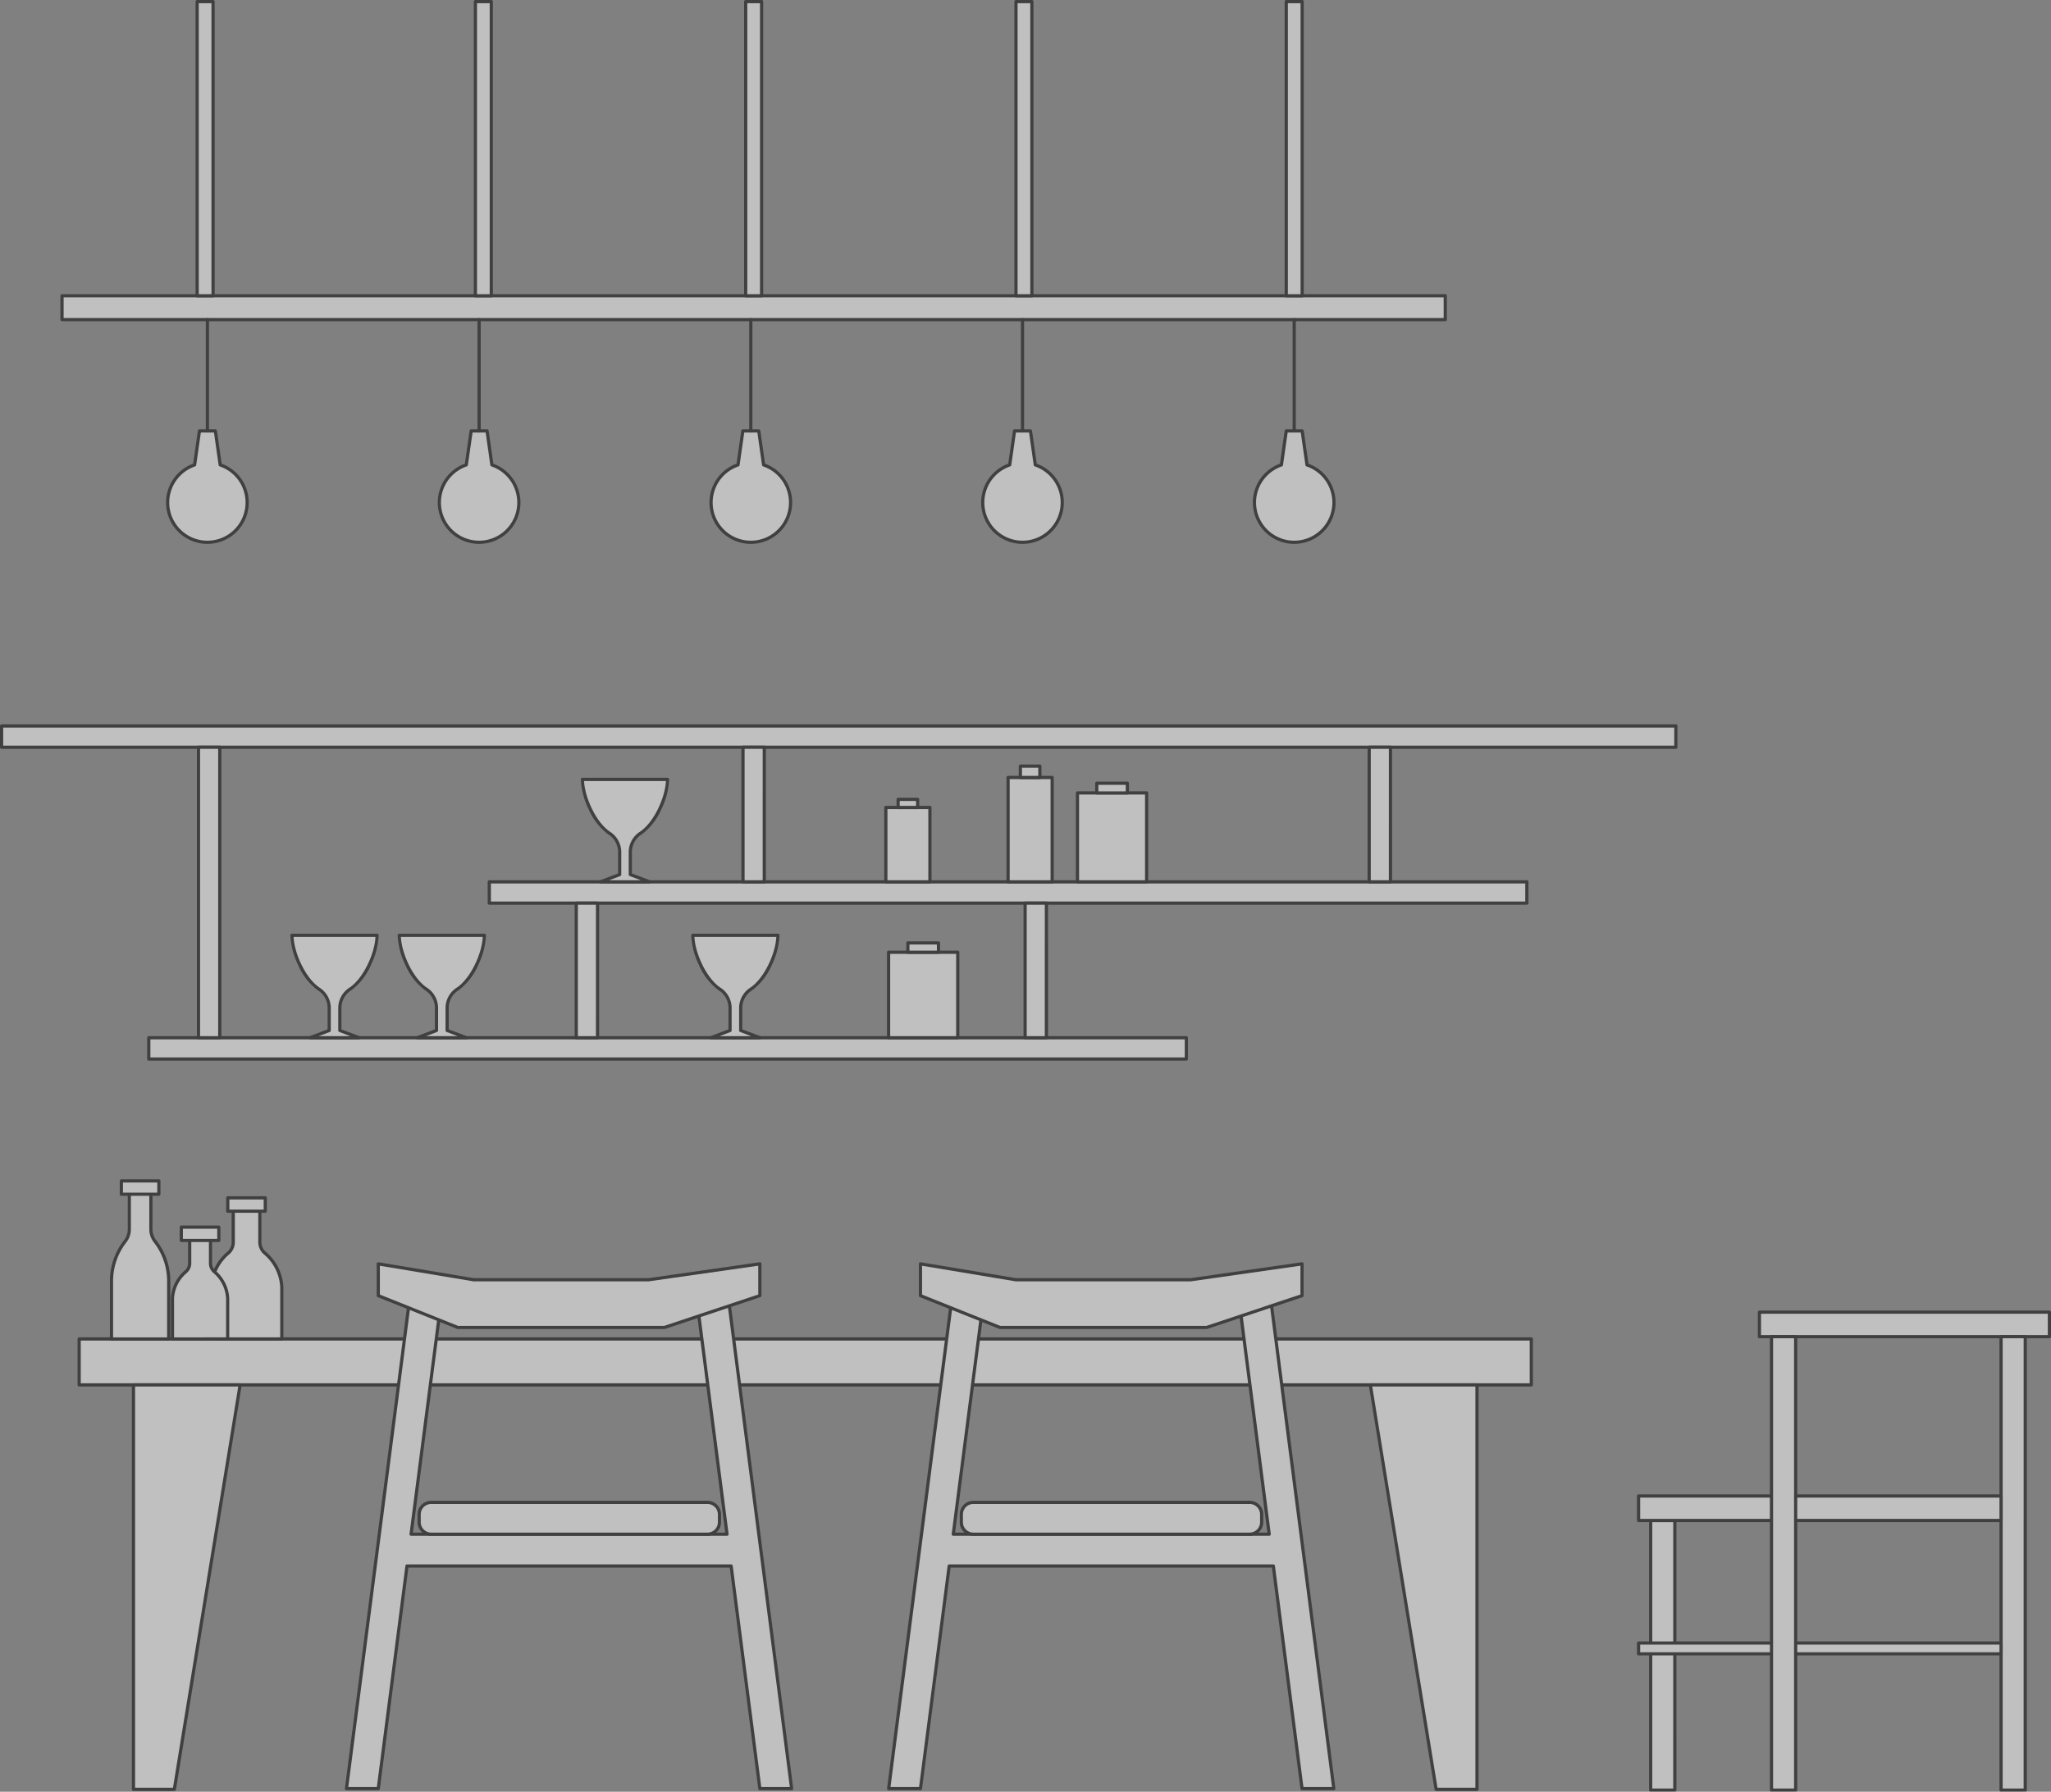 <svg xmlns="http://www.w3.org/2000/svg" xmlns:xlink="http://www.w3.org/1999/xlink" width="283.863" height="247.944" viewBox="0 0 283.863 247.944">
  <rect x="0" y="0" width="283.863" height="247.944" fill="#808080" stroke="none"/>
  <defs>
    <clipPath id="clip-path">
      <rect id="長方形_3789" data-name="長方形 3789" width="283.863" height="247.944" fill="none"/>
    </clipPath>
  </defs>
  <g id="グループ_2441" data-name="グループ 2441" transform="translate(844 -8061)" opacity="0.5">
    <g id="グループ_2440" data-name="グループ 2440" transform="translate(-844 8061)">
      <rect id="長方形_3787" data-name="長方形 3787" width="40.135" height="3.391" transform="translate(243.507 181.581)" fill="#fff"/>
      <g id="グループ_2431" data-name="グループ 2431">
        <g id="グループ_2430" data-name="グループ 2430" clip-path="url(#clip-path)">
          <path id="長方形_3788" data-name="長方形 3788" d="M-.079-.3H40.056a.221.221,0,0,1,.221.221V3.313a.221.221,0,0,1-.221.221H-.079A.221.221,0,0,1-.3,3.313V-.079A.221.221,0,0,1-.079-.3ZM39.835.143H.143V3.092H39.835Z" transform="translate(243.586 181.659)"/>
        </g>
      </g>
      <rect id="長方形_3790" data-name="長方形 3790" width="3.344" height="62.75" transform="translate(276.953 184.972)" fill="#fff"/>
      <g id="グループ_2433" data-name="グループ 2433">
        <g id="グループ_2432" data-name="グループ 2432" clip-path="url(#clip-path)">
          <path id="長方形_3791" data-name="長方形 3791" d="M-.079-.3H3.266a.221.221,0,0,1,.221.221v62.75a.221.221,0,0,1-.221.221H-.079A.221.221,0,0,1-.3,62.672V-.079A.221.221,0,0,1-.079-.3ZM3.045.143H.143V62.45h2.9Z" transform="translate(277.032 185.051)"/>
        </g>
      </g>
      <rect id="長方形_3793" data-name="長方形 3793" width="3.344" height="37.311" transform="translate(228.456 210.412)" fill="#fff"/>
      <g id="グループ_2435" data-name="グループ 2435">
        <g id="グループ_2434" data-name="グループ 2434" clip-path="url(#clip-path)">
          <path id="長方形_3794" data-name="長方形 3794" d="M-.079-.3H3.266a.221.221,0,0,1,.221.221V37.232a.221.221,0,0,1-.221.221H-.079A.221.221,0,0,1-.3,37.232V-.079A.221.221,0,0,1-.079-.3ZM3.045.143H.143V37.011h2.9Z" transform="translate(228.535 210.491)"/>
        </g>
      </g>
      <rect id="長方形_3796" data-name="長方形 3796" width="50.168" height="3.392" transform="translate(226.784 207.02)" fill="#fff"/>
      <path id="長方形_3797" data-name="長方形 3797" d="M-.079-.3H50.089a.221.221,0,0,1,.221.221V3.313a.221.221,0,0,1-.221.221H-.079A.221.221,0,0,1-.3,3.313V-.079A.221.221,0,0,1-.079-.3ZM49.868.143H.143V3.092H49.868Z" transform="translate(226.863 207.099)"/>
      <rect id="長方形_3798" data-name="長方形 3798" width="50.168" height="1.493" transform="translate(226.784 227.372)" fill="#fff"/>
      <path id="長方形_3799" data-name="長方形 3799" d="M-.079-.3H50.089a.221.221,0,0,1,.221.221V1.414a.221.221,0,0,1-.221.221H-.079A.221.221,0,0,1-.3,1.414V-.079A.221.221,0,0,1-.079-.3ZM49.868.143H.143v1.05H49.868Z" transform="translate(226.863 227.45)"/>
      <rect id="長方形_3800" data-name="長方形 3800" width="3.345" height="62.75" transform="translate(245.179 184.972)" fill="#fff"/>
      <g id="グループ_2437" data-name="グループ 2437">
        <g id="グループ_2436" data-name="グループ 2436" clip-path="url(#clip-path)">
          <path id="長方形_3801" data-name="長方形 3801" d="M-.079-.3H3.266a.221.221,0,0,1,.221.221v62.75a.221.221,0,0,1-.221.221H-.079A.221.221,0,0,1-.3,62.672V-.079A.221.221,0,0,1-.079-.3ZM3.045.143H.143V62.45h2.9Z" transform="translate(245.258 185.051)"/>
        </g>
      </g>
      <rect id="長方形_3803" data-name="長方形 3803" width="191.443" height="3.3" transform="translate(8.585 40.93)" fill="#fff"/>
      <path id="長方形_3804" data-name="長方形 3804" d="M-.079-.3H191.364a.221.221,0,0,1,.221.221v3.3a.221.221,0,0,1-.221.221H-.079A.221.221,0,0,1-.3,3.222v-3.3A.221.221,0,0,1-.079-.3ZM191.143.143H.143V3h191Z" transform="translate(8.663 41.009)"/>
      <g id="グループ_2439" data-name="グループ 2439">
        <g id="グループ_2438" data-name="グループ 2438" clip-path="url(#clip-path)">
          <path id="パス_17187" data-name="パス 17187" d="M35.186,85.536l.671-4.7h2.2l.671,4.7a5.5,5.5,0,1,1-3.543,0" transform="translate(-8.251 -21.204)" fill="#fff"/>
          <path id="パス_17188" data-name="パス 17188" d="M35.778,80.539h2.2a.221.221,0,0,1,.219.19l.652,4.564a5.723,5.723,0,1,1-3.943,0l.652-4.564A.221.221,0,0,1,35.778,80.539Zm2.009.443H35.97l-.644,4.507a.221.221,0,0,1-.148.178,5.28,5.28,0,1,0,3.4,0,.221.221,0,0,1-.148-.178Z" transform="translate(-8.172 -21.125)"/>
          <line id="線_102" data-name="線 102" y2="15.403" transform="translate(28.706 44.231)" fill="#fff"/>
          <path id="線_103" data-name="線 103" d="M-.079,15.546A.221.221,0,0,1-.3,15.325V-.079A.221.221,0,0,1-.079-.3a.221.221,0,0,1,.221.221v15.4A.221.221,0,0,1-.079,15.546Z" transform="translate(28.785 44.31)"/>
          <path id="パス_17189" data-name="パス 17189" d="M86.161,85.536l.671-4.7h2.2l.671,4.7a5.5,5.5,0,1,1-3.543,0" transform="translate(-21.622 -21.204)" fill="#fff"/>
          <path id="パス_17190" data-name="パス 17190" d="M86.753,80.539h2.2a.221.221,0,0,1,.219.19l.652,4.564a5.723,5.723,0,1,1-3.943,0l.652-4.564A.221.221,0,0,1,86.753,80.539Zm2.009.443H86.945L86.3,85.489a.221.221,0,0,1-.148.178,5.28,5.28,0,1,0,3.4,0,.221.221,0,0,1-.148-.178Z" transform="translate(-21.543 -21.125)"/>
          <line id="線_104" data-name="線 104" y2="15.403" transform="translate(66.311 44.231)" fill="#fff"/>
          <path id="線_105" data-name="線 105" d="M-.079,15.546A.221.221,0,0,1-.3,15.325V-.079A.221.221,0,0,1-.079-.3a.221.221,0,0,1,.221.221v15.4A.221.221,0,0,1-.079,15.546Z" transform="translate(66.389 44.31)"/>
          <path id="パス_17191" data-name="パス 17191" d="M137.136,85.536l.671-4.7h2.2l.671,4.7a5.5,5.5,0,1,1-3.542,0" transform="translate(-34.992 -21.204)" fill="#fff"/>
          <path id="パス_17192" data-name="パス 17192" d="M137.727,80.539h2.2a.221.221,0,0,1,.219.19l.652,4.564a5.723,5.723,0,1,1-3.943,0l.652-4.564A.221.221,0,0,1,137.727,80.539Zm2.009.443h-1.817l-.643,4.507a.221.221,0,0,1-.148.178,5.28,5.28,0,1,0,3.4,0,.221.221,0,0,1-.148-.178Z" transform="translate(-34.913 -21.125)"/>
          <line id="線_106" data-name="線 106" y2="15.403" transform="translate(103.915 44.231)" fill="#fff"/>
          <path id="線_107" data-name="線 107" d="M-.079,15.546A.221.221,0,0,1-.3,15.325V-.079A.221.221,0,0,1-.079-.3a.221.221,0,0,1,.221.221v15.4A.221.221,0,0,1-.079,15.546Z" transform="translate(103.993 44.31)"/>
          <path id="パス_17193" data-name="パス 17193" d="M188.11,85.536l.671-4.7h2.2l.671,4.7a5.5,5.5,0,1,1-3.543,0" transform="translate(-48.363 -21.204)" fill="#fff"/>
          <path id="パス_17194" data-name="パス 17194" d="M188.7,80.539h2.2a.221.221,0,0,1,.219.19l.652,4.564a5.723,5.723,0,1,1-3.943,0l.652-4.564A.221.221,0,0,1,188.7,80.539Zm2.009.443h-1.817l-.644,4.507a.221.221,0,0,1-.148.178,5.28,5.28,0,1,0,3.4,0,.221.221,0,0,1-.148-.178Z" transform="translate(-48.284 -21.125)"/>
          <line id="線_108" data-name="線 108" y2="15.403" transform="translate(141.519 44.231)" fill="#fff"/>
          <path id="線_109" data-name="線 109" d="M-.079,15.546A.221.221,0,0,1-.3,15.325V-.079A.221.221,0,0,1-.079-.3a.221.221,0,0,1,.221.221v15.4A.221.221,0,0,1-.079,15.546Z" transform="translate(141.597 44.31)"/>
          <path id="パス_17195" data-name="パス 17195" d="M239.085,85.536l.671-4.7h2.2l.671,4.7a5.5,5.5,0,1,1-3.543,0" transform="translate(-61.733 -21.204)" fill="#fff"/>
          <path id="パス_17196" data-name="パス 17196" d="M239.677,80.539h2.2a.221.221,0,0,1,.219.19l.652,4.564a5.723,5.723,0,1,1-3.943,0l.652-4.564A.221.221,0,0,1,239.677,80.539Zm2.009.443h-1.817l-.644,4.507a.221.221,0,0,1-.148.178,5.28,5.28,0,1,0,3.4,0,.221.221,0,0,1-.148-.178Z" transform="translate(-61.655 -21.125)"/>
          <line id="線_110" data-name="線 110" y2="15.403" transform="translate(179.123 44.231)" fill="#fff"/>
          <path id="線_111" data-name="線 111" d="M-.079,15.546A.221.221,0,0,1-.3,15.325V-.079A.221.221,0,0,1-.079-.3a.221.221,0,0,1,.221.221v15.4A.221.221,0,0,1-.079,15.546Z" transform="translate(179.201 44.31)"/>
          <rect id="長方形_3805" data-name="長方形 3805" width="2.201" height="40.709" transform="translate(178.023 0.221)" fill="#fff"/>
          <path id="長方形_3806" data-name="長方形 3806" d="M-.079-.3h2.2a.221.221,0,0,1,.221.221V40.631a.221.221,0,0,1-.221.221h-2.2A.221.221,0,0,1-.3,40.631V-.079A.221.221,0,0,1-.079-.3ZM1.9.143H.143V40.409H1.9Z" transform="translate(178.101 0.3)"/>
          <rect id="長方形_3807" data-name="長方形 3807" width="2.201" height="40.709" transform="translate(140.614 0.221)" fill="#fff"/>
          <path id="長方形_3808" data-name="長方形 3808" d="M-.079-.3h2.2a.221.221,0,0,1,.221.221V40.631a.221.221,0,0,1-.221.221h-2.2A.221.221,0,0,1-.3,40.631V-.079A.221.221,0,0,1-.079-.3ZM1.9.143H.143V40.409H1.9Z" transform="translate(140.693 0.3)"/>
          <rect id="長方形_3809" data-name="長方形 3809" width="2.201" height="40.709" transform="translate(103.206 0.221)" fill="#fff"/>
          <path id="長方形_3810" data-name="長方形 3810" d="M-.079-.3h2.2a.221.221,0,0,1,.221.221V40.631a.221.221,0,0,1-.221.221h-2.2A.221.221,0,0,1-.3,40.631V-.079A.221.221,0,0,1-.079-.3ZM1.9.143H.143V40.409H1.9Z" transform="translate(103.285 0.3)"/>
          <rect id="長方形_3811" data-name="長方形 3811" width="2.201" height="40.709" transform="translate(65.797 0.221)" fill="#fff"/>
          <path id="長方形_3812" data-name="長方形 3812" d="M-.079-.3h2.2a.221.221,0,0,1,.221.221V40.631a.221.221,0,0,1-.221.221h-2.2A.221.221,0,0,1-.3,40.631V-.079A.221.221,0,0,1-.079-.3ZM1.9.143H.143V40.409H1.9Z" transform="translate(65.876 0.3)"/>
          <rect id="長方形_3813" data-name="長方形 3813" width="2.201" height="40.709" transform="translate(27.288 0.221)" fill="#fff"/>
          <path id="長方形_3814" data-name="長方形 3814" d="M-.079-.3h2.2a.221.221,0,0,1,.221.221V40.631a.221.221,0,0,1-.221.221h-2.2A.221.221,0,0,1-.3,40.631V-.079A.221.221,0,0,1-.079-.3ZM1.9.143H.143V40.409H1.9Z" transform="translate(27.367 0.3)"/>
          <rect id="長方形_3815" data-name="長方形 3815" width="231.719" height="2.946" transform="translate(0.221 100.459)" fill="#fff"/>
          <path id="長方形_3816" data-name="長方形 3816" d="M-.079-.3H231.64a.221.221,0,0,1,.221.221V2.867a.221.221,0,0,1-.221.221H-.079A.221.221,0,0,1-.3,2.867V-.079A.221.221,0,0,1-.079-.3Zm231.5.443H.143v2.5H231.419Z" transform="translate(0.3 100.538)"/>
          <rect id="長方形_3817" data-name="長方形 3817" width="143.599" height="2.946" transform="translate(67.722 122.034)" fill="#fff"/>
          <path id="長方形_3818" data-name="長方形 3818" d="M-.079-.3h143.6a.221.221,0,0,1,.221.221V2.867a.221.221,0,0,1-.221.221H-.079A.221.221,0,0,1-.3,2.867V-.079A.221.221,0,0,1-.079-.3ZM143.3.143H.143v2.5H143.3Z" transform="translate(67.8 122.113)"/>
          <rect id="長方形_3819" data-name="長方形 3819" width="143.599" height="2.946" transform="translate(20.592 143.609)" fill="#fff"/>
          <path id="長方形_3820" data-name="長方形 3820" d="M-.079-.3h143.6a.221.221,0,0,1,.221.221V2.867a.221.221,0,0,1-.221.221H-.079A.221.221,0,0,1-.3,2.867V-.079A.221.221,0,0,1-.079-.3ZM143.3.143H.143v2.5H143.3Z" transform="translate(20.671 143.688)"/>
          <rect id="長方形_3821" data-name="長方形 3821" width="2.946" height="18.629" transform="translate(189.498 103.405)" fill="#fff"/>
          <path id="長方形_3822" data-name="長方形 3822" d="M-.079-.3H2.867a.221.221,0,0,1,.221.221V18.55a.221.221,0,0,1-.221.221H-.079A.221.221,0,0,1-.3,18.55V-.079A.221.221,0,0,1-.079-.3ZM2.646.143H.143V18.329h2.5Z" transform="translate(189.577 103.484)"/>
          <rect id="長方形_3823" data-name="長方形 3823" width="2.946" height="18.629" transform="translate(102.833 103.405)" fill="#fff"/>
          <path id="長方形_3824" data-name="長方形 3824" d="M-.079-.3H2.867a.221.221,0,0,1,.221.221V18.55a.221.221,0,0,1-.221.221H-.079A.221.221,0,0,1-.3,18.55V-.079A.221.221,0,0,1-.079-.3ZM2.646.143H.143V18.329h2.5Z" transform="translate(102.912 103.484)"/>
          <rect id="長方形_3825" data-name="長方形 3825" width="2.946" height="18.629" transform="translate(141.88 124.978)" fill="#fff"/>
          <path id="長方形_3826" data-name="長方形 3826" d="M-.079-.3H2.867a.221.221,0,0,1,.221.221V18.55a.221.221,0,0,1-.221.221H-.079A.221.221,0,0,1-.3,18.55V-.079A.221.221,0,0,1-.079-.3ZM2.646.143H.143V18.329h2.5Z" transform="translate(141.959 125.057)"/>
          <rect id="長方形_3827" data-name="長方形 3827" width="2.946" height="18.629" transform="translate(79.757 124.978)" fill="#fff"/>
          <path id="長方形_3828" data-name="長方形 3828" d="M-.079-.3H2.867a.221.221,0,0,1,.221.221V18.55a.221.221,0,0,1-.221.221H-.079A.221.221,0,0,1-.3,18.55V-.079A.221.221,0,0,1-.079-.3ZM2.646.143H.143V18.329h2.5Z" transform="translate(79.835 125.057)"/>
          <rect id="長方形_3829" data-name="長方形 3829" width="2.946" height="40.203" transform="translate(27.472 103.404)" fill="#fff"/>
          <path id="長方形_3830" data-name="長方形 3830" d="M-.079-.3H2.867a.221.221,0,0,1,.221.221v40.2a.221.221,0,0,1-.221.221H-.079A.221.221,0,0,1-.3,40.125V-.079A.221.221,0,0,1-.079-.3ZM2.646.143H.143V39.9h2.5Z" transform="translate(27.551 103.483)"/>
          <rect id="長方形_3831" data-name="長方形 3831" width="200.979" height="6.357" transform="translate(10.957 185.288)" fill="#fff"/>
          <path id="長方形_3832" data-name="長方形 3832" d="M-.079-.3H200.9a.221.221,0,0,1,.221.221V6.278a.221.221,0,0,1-.221.221H-.079A.221.221,0,0,1-.3,6.278V-.079A.221.221,0,0,1-.079-.3ZM200.679.143H.143V6.057H200.679Z" transform="translate(11.036 185.367)"/>
          <path id="パス_17197" data-name="パス 17197" d="M271.855,315.754V259.787h-14.76l9.1,55.967Z" transform="translate(-67.436 -68.142)" fill="#fff"/>
          <path id="パス_17198" data-name="パス 17198" d="M271.776,315.9h-5.655a.221.221,0,0,1-.218-.186l-9.1-55.967a.221.221,0,0,1,.218-.257h14.76a.221.221,0,0,1,.221.221v55.967A.221.221,0,0,1,271.776,315.9Zm-5.467-.443h5.246V259.93H257.276Z" transform="translate(-67.357 -68.063)"/>
          <path id="パス_17199" data-name="パス 17199" d="M25.043,315.754V259.787H39.8l-9.1,55.967Z" transform="translate(-6.569 -68.142)" fill="#fff"/>
          <path id="パス_17200" data-name="パス 17200" d="M30.619,315.9H24.964a.221.221,0,0,1-.221-.221V259.709a.221.221,0,0,1,.221-.221h14.76a.221.221,0,0,1,.218.257l-9.1,55.967A.221.221,0,0,1,30.619,315.9Zm-5.434-.443h5.246l9.033-55.525H25.185Z" transform="translate(-6.49 -68.063)"/>
          <path id="パス_17201" data-name="パス 17201" d="M69.4,311.267H65l8.8-68.215h4.4l-4.259,33.007h43.726l-4.259-33.007h4.4l8.8,68.215h-4.4l-3.975-30.807H73.378Z" transform="translate(-17.05 -63.752)" fill="#fff"/>
          <path id="パス_17202" data-name="パス 17202" d="M126.538,311.41h-4.4a.221.221,0,0,1-.219-.193l-3.95-30.614H73.494l-3.95,30.614a.221.221,0,0,1-.219.193h-4.4a.221.221,0,0,1-.219-.25l8.8-68.215a.221.221,0,0,1,.219-.193h4.4a.221.221,0,0,1,.219.25l-4.227,32.757h43.223L113.115,243a.221.221,0,0,1,.219-.25h4.4a.221.221,0,0,1,.219.193l8.8,68.215a.221.221,0,0,1-.219.25Zm-4.207-.443h3.955l-8.745-67.773h-3.955l4.227,32.757a.221.221,0,0,1-.219.25H73.867a.221.221,0,0,1-.219-.25l4.227-32.757H73.92l-8.745,67.773H69.13l3.95-30.614a.221.221,0,0,1,.219-.193h44.863a.221.221,0,0,1,.219.193Z" transform="translate(-16.971 -63.674)"/>
          <path id="パス_17203" data-name="パス 17203" d="M123.78,241.487v-4.4l-15.4,2.2H84.171l-13.2-2.2v4.4l11,4.4h28.607Z" transform="translate(-18.615 -62.187)" fill="#fff"/>
          <path id="パス_17204" data-name="パス 17204" d="M70.889,236.785a.22.22,0,0,1,.036,0l13.185,2.2h24.171l15.388-2.2a.221.221,0,0,1,.253.219v4.4a.221.221,0,0,1-.151.21l-13.2,4.4a.222.222,0,0,1-.07.011H81.892a.221.221,0,0,1-.082-.016l-11-4.4a.221.221,0,0,1-.139-.205v-4.4a.221.221,0,0,1,.221-.221Zm52.591,4.463v-3.986l-15.151,2.164-.031,0H84.093a.222.222,0,0,1-.036,0l-12.946-2.158v3.99l10.824,4.33h28.528Z" transform="translate(-18.536 -62.109)"/>
          <path id="パス_17205" data-name="パス 17205" d="M120.2,284.57v-1.081a1.66,1.66,0,0,0-1.66-1.66H80.3a1.66,1.66,0,0,0-1.66,1.66v1.081a1.66,1.66,0,0,0,1.66,1.66h38.245a1.66,1.66,0,0,0,1.66-1.66" transform="translate(-20.627 -73.924)" fill="#fff"/>
          <path id="長方形_3833" data-name="長方形 3833" d="M1.581-.3H39.827a1.883,1.883,0,0,1,1.881,1.881V2.663a1.883,1.883,0,0,1-1.881,1.881H1.581A1.883,1.883,0,0,1-.3,2.663V1.581A1.883,1.883,0,0,1,1.581-.3ZM39.827,4.1a1.44,1.44,0,0,0,1.439-1.439V1.581A1.44,1.44,0,0,0,39.827.143H1.581A1.44,1.44,0,0,0,.143,1.581V2.663A1.44,1.44,0,0,0,1.581,4.1Z" transform="translate(58.09 207.984)"/>
          <path id="パス_17206" data-name="パス 17206" d="M171.124,311.267h-4.4l8.8-68.215h4.4l-4.259,33.007h43.727l-4.259-33.007h4.4l8.8,68.215h-4.4l-3.975-30.807H175.1Z" transform="translate(-43.731 -63.752)" fill="#fff"/>
          <path id="パス_17207" data-name="パス 17207" d="M228.259,311.41h-4.4a.221.221,0,0,1-.219-.193l-3.95-30.614H175.215l-3.95,30.614a.221.221,0,0,1-.219.193h-4.4a.221.221,0,0,1-.219-.25l8.8-68.215a.221.221,0,0,1,.219-.193h4.4a.221.221,0,0,1,.219.25l-4.227,32.757h43.223L214.836,243a.221.221,0,0,1,.219-.25h4.4a.221.221,0,0,1,.219.193l8.8,68.215a.221.221,0,0,1-.219.25Zm-4.207-.443h3.955l-8.745-67.773h-3.955l4.227,32.757a.221.221,0,0,1-.219.25H175.588a.221.221,0,0,1-.219-.25l4.227-32.757h-3.955L166.9,310.967h3.955l3.95-30.614a.221.221,0,0,1,.219-.193h44.863a.221.221,0,0,1,.219.193Z" transform="translate(-43.653 -63.674)"/>
          <path id="パス_17208" data-name="パス 17208" d="M225.5,241.487v-4.4l-15.4,2.2H185.892l-13.2-2.2v4.4l11,4.4H212.3Z" transform="translate(-45.296 -62.187)" fill="#fff"/>
          <path id="パス_17209" data-name="パス 17209" d="M172.61,236.785a.22.22,0,0,1,.036,0l13.185,2.2H210l15.388-2.2a.221.221,0,0,1,.253.219v4.4a.221.221,0,0,1-.151.21l-13.2,4.4a.222.222,0,0,1-.07.011H183.613a.221.221,0,0,1-.082-.016l-11-4.4a.221.221,0,0,1-.139-.205v-4.4a.221.221,0,0,1,.221-.221Zm52.591,4.463v-3.986l-15.151,2.164-.031,0H185.814a.222.222,0,0,1-.036,0l-12.946-2.158v3.99l10.824,4.33h28.528Z" transform="translate(-45.217 -62.109)"/>
          <path id="パス_17210" data-name="パス 17210" d="M221.924,284.57v-1.081a1.66,1.66,0,0,0-1.66-1.66H182.019a1.66,1.66,0,0,0-1.66,1.66v1.081a1.66,1.66,0,0,0,1.66,1.66h38.245a1.66,1.66,0,0,0,1.66-1.66" transform="translate(-47.308 -73.924)" fill="#fff"/>
          <path id="長方形_3834" data-name="長方形 3834" d="M1.581-.3H39.827a1.883,1.883,0,0,1,1.881,1.881V2.663a1.883,1.883,0,0,1-1.881,1.881H1.581A1.883,1.883,0,0,1-.3,2.663V1.581A1.883,1.883,0,0,1,1.581-.3ZM39.827,4.1a1.44,1.44,0,0,0,1.439-1.439V1.581A1.44,1.44,0,0,0,39.827.143H1.581A1.44,1.44,0,0,0,.143,1.581V2.663A1.44,1.44,0,0,0,1.581,4.1Z" transform="translate(133.13 207.984)"/>
          <path id="パス_17211" data-name="パス 17211" d="M42.677,231.016v-4.4a1.911,1.911,0,0,1,3.682,0v4.4a1.985,1.985,0,0,0,.668,1.442,6.637,6.637,0,0,1,2.37,4.7v7.2H39.639v-7.2a6.637,6.637,0,0,1,2.37-4.7,1.985,1.985,0,0,0,.668-1.442" transform="translate(-10.397 -59.074)" fill="#fff"/>
          <path id="パス_17212" data-name="パス 17212" d="M44.439,224.916a1.883,1.883,0,0,1,2.062,1.618v4.4a1.754,1.754,0,0,0,.6,1.281,6.825,6.825,0,0,1,2.44,4.864v7.2a.221.221,0,0,1-.221.221H39.56a.221.221,0,0,1-.221-.221v-7.2a6.825,6.825,0,0,1,2.439-4.864,1.754,1.754,0,0,0,.6-1.281v-4.4A1.884,1.884,0,0,1,44.439,224.916ZM49.1,244.062v-6.98a6.4,6.4,0,0,0-2.3-4.542,2.214,2.214,0,0,1-.737-1.6v-4.4c0-.648-.726-1.176-1.619-1.176s-1.62.527-1.62,1.176v4.4a2.214,2.214,0,0,1-.737,1.6,6.4,6.4,0,0,0-2.3,4.542v6.98Z" transform="translate(-10.319 -58.995)"/>
          <path id="パス_17213" data-name="パス 17213" d="M34.738,235.4v-3.444a1.5,1.5,0,0,1,2.881,0V235.4a1.554,1.554,0,0,0,.522,1.129A5.192,5.192,0,0,1,40,240.208v5.635H32.361v-5.635a5.192,5.192,0,0,1,1.855-3.679,1.554,1.554,0,0,0,.522-1.129" transform="translate(-8.488 -60.555)" fill="#fff"/>
          <path id="パス_17214" data-name="パス 17214" d="M36.1,230.563a1.521,1.521,0,0,1,1.661,1.315v3.444a1.326,1.326,0,0,0,.453.968,5.384,5.384,0,0,1,1.924,3.84v5.635a.221.221,0,0,1-.221.221H32.282a.221.221,0,0,1-.221-.221V240.13a5.384,5.384,0,0,1,1.924-3.84,1.326,1.326,0,0,0,.453-.968v-3.444A1.521,1.521,0,0,1,36.1,230.563Zm3.6,14.98V240.13a4.959,4.959,0,0,0-1.785-3.518,1.781,1.781,0,0,1-.592-1.29v-3.444c0-.481-.547-.872-1.219-.872s-1.219.391-1.219.872v3.444a1.781,1.781,0,0,1-.592,1.289A4.959,4.959,0,0,0,32.5,240.13v5.414Z" transform="translate(-8.41 -60.476)"/>
          <path id="パス_17215" data-name="パス 17215" d="M23.387,228.226v-5.011a1.5,1.5,0,1,1,2.987,0v5.011a2.725,2.725,0,0,0,.541,1.642,8.932,8.932,0,0,1,1.923,5.353v8.2H20.922v-8.2a8.932,8.932,0,0,1,1.923-5.353,2.725,2.725,0,0,0,.541-1.642" transform="translate(-5.488 -58.132)" fill="#fff"/>
          <path id="パス_17216" data-name="パス 17216" d="M24.8,221.324a1.768,1.768,0,0,1,1.714,1.813v5.011a2.488,2.488,0,0,0,.5,1.509,9.146,9.146,0,0,1,1.968,5.487v8.2a.221.221,0,0,1-.221.221H20.843a.221.221,0,0,1-.221-.221v-8.2a9.146,9.146,0,0,1,1.968-5.487,2.488,2.488,0,0,0,.5-1.509v-5.011A1.768,1.768,0,0,1,24.8,221.324Zm3.736,21.8v-7.977a8.708,8.708,0,0,0-1.879-5.22,2.967,2.967,0,0,1-.586-1.775v-5.011a1.276,1.276,0,1,0-2.544,0v5.011a2.967,2.967,0,0,1-.586,1.775,8.708,8.708,0,0,0-1.879,5.22v7.977Z" transform="translate(-5.409 -58.053)"/>
          <rect id="長方形_3835" data-name="長方形 3835" width="5.19" height="1.841" transform="translate(31.526 165.764)" fill="#fff"/>
          <path id="長方形_3836" data-name="長方形 3836" d="M-.079-.3h5.19a.221.221,0,0,1,.221.221V1.763a.221.221,0,0,1-.221.221H-.079A.221.221,0,0,1-.3,1.763V-.079A.221.221,0,0,1-.079-.3ZM4.89.143H.143v1.4H4.89Z" transform="translate(31.604 165.843)"/>
          <rect id="長方形_3837" data-name="長方形 3837" width="5.19" height="1.841" transform="translate(25.095 169.815)" fill="#fff"/>
          <path id="長方形_3838" data-name="長方形 3838" d="M-.079-.3h5.19a.221.221,0,0,1,.221.221V1.763a.221.221,0,0,1-.221.221H-.079A.221.221,0,0,1-.3,1.763V-.079A.221.221,0,0,1-.079-.3ZM4.89.143H.143v1.4H4.89Z" transform="translate(25.174 169.894)"/>
          <rect id="長方形_3839" data-name="長方形 3839" width="5.19" height="1.841" transform="translate(16.797 163.418)" fill="#fff"/>
          <path id="長方形_3840" data-name="長方形 3840" d="M-.079-.3h5.19a.221.221,0,0,1,.221.221V1.763a.221.221,0,0,1-.221.221H-.079A.221.221,0,0,1-.3,1.763V-.079A.221.221,0,0,1-.079-.3ZM4.89.143H.143v1.4H4.89Z" transform="translate(16.876 163.497)"/>
          <path id="パス_17217" data-name="パス 17217" d="M61.4,185.433v3.188l2.67,1.008H57.259l2.67-1.008v-3.188a3.119,3.119,0,0,0-1.485-2.577c-2.153-1.458-3.67-5.241-3.67-7.4H66.557c0,2.163-1.518,5.945-3.671,7.4a3.12,3.12,0,0,0-1.484,2.577" transform="translate(-14.367 -46.021)" fill="#fff"/>
          <path id="パス_17218" data-name="パス 17218" d="M63.993,189.771H57.181a.221.221,0,0,1-.078-.428l2.527-.954v-3.035a2.887,2.887,0,0,0-1.388-2.394,8.656,8.656,0,0,1-2.719-3.528,10.442,10.442,0,0,1-1.048-4.059.221.221,0,0,1,.221-.221H66.478a.221.221,0,0,1,.221.221,10.44,10.44,0,0,1-1.049,4.059,8.658,8.658,0,0,1-2.719,3.528,2.887,2.887,0,0,0-1.387,2.394v3.035l2.527.954a.221.221,0,0,1-.078.428Zm-5.6-.443H62.78l-1.535-.579a.221.221,0,0,1-.143-.207v-3.188a3.359,3.359,0,0,1,1.581-2.76c1.947-1.319,3.471-4.766,3.569-7H54.922c.1,2.233,1.621,5.68,3.568,7a3.358,3.358,0,0,1,1.582,2.76v3.188a.221.221,0,0,1-.143.207Z" transform="translate(-14.288 -45.942)"/>
          <path id="パス_17219" data-name="パス 17219" d="M81.533,185.433v3.188l2.67,1.008H77.39l2.67-1.008v-3.188a3.119,3.119,0,0,0-1.485-2.577c-2.153-1.458-3.67-5.241-3.67-7.4H86.688c0,2.163-1.518,5.945-3.671,7.4a3.12,3.12,0,0,0-1.484,2.577" transform="translate(-19.648 -46.021)" fill="#fff"/>
          <path id="パス_17220" data-name="パス 17220" d="M84.124,189.771H77.312a.221.221,0,0,1-.078-.428l2.527-.954v-3.035a2.887,2.887,0,0,0-1.388-2.394,8.656,8.656,0,0,1-2.719-3.528,10.442,10.442,0,0,1-1.048-4.059.221.221,0,0,1,.221-.221H86.609a.221.221,0,0,1,.221.221,10.44,10.44,0,0,1-1.049,4.059,8.658,8.658,0,0,1-2.719,3.528,2.887,2.887,0,0,0-1.387,2.394v3.035l2.527.954a.221.221,0,0,1-.078.428Zm-5.6-.443h4.386l-1.535-.579a.221.221,0,0,1-.143-.207v-3.188a3.359,3.359,0,0,1,1.581-2.76c1.947-1.319,3.471-4.766,3.569-7H75.053c.1,2.233,1.621,5.68,3.568,7a3.358,3.358,0,0,1,1.582,2.76v3.188a.221.221,0,0,1-.143.207Z" transform="translate(-19.569 -45.942)"/>
          <path id="パス_17221" data-name="パス 17221" d="M115.9,156.189v3.188l2.669,1.008h-6.812l2.67-1.008v-3.188a3.119,3.119,0,0,0-1.485-2.577c-2.153-1.458-3.669-5.241-3.669-7.4h11.783c0,2.163-1.519,5.945-3.672,7.4a3.119,3.119,0,0,0-1.484,2.577" transform="translate(-28.662 -38.35)" fill="#fff"/>
          <path id="パス_17222" data-name="パス 17222" d="M118.489,160.527h-6.812a.221.221,0,0,1-.078-.428l2.527-.954v-3.035a2.887,2.887,0,0,0-1.388-2.394,8.654,8.654,0,0,1-2.718-3.528,10.444,10.444,0,0,1-1.048-4.059.221.221,0,0,1,.221-.221h11.783a.221.221,0,0,1,.221.221,10.438,10.438,0,0,1-1.049,4.059,8.66,8.66,0,0,1-2.72,3.528,2.887,2.887,0,0,0-1.386,2.394v3.035l2.526.954a.221.221,0,0,1-.078.428Zm-5.6-.443h4.386l-1.534-.579a.221.221,0,0,1-.143-.207v-3.188a3.359,3.359,0,0,1,1.581-2.76c1.947-1.319,3.472-4.767,3.57-7h-11.33c.1,2.233,1.621,5.68,3.567,7a3.359,3.359,0,0,1,1.582,2.76V159.3a.221.221,0,0,1-.143.207Z" transform="translate(-28.583 -38.272)"/>
          <path id="パス_17223" data-name="パス 17223" d="M136.612,185.433v3.188l2.67,1.008h-6.812l2.67-1.008v-3.188a3.119,3.119,0,0,0-1.485-2.577c-2.153-1.458-3.67-5.241-3.67-7.4h11.783c0,2.163-1.518,5.945-3.671,7.4a3.12,3.12,0,0,0-1.484,2.577" transform="translate(-34.095 -46.021)" fill="#fff"/>
          <path id="パス_17224" data-name="パス 17224" d="M139.2,189.771h-6.812a.221.221,0,0,1-.078-.428l2.527-.954v-3.035a2.887,2.887,0,0,0-1.388-2.394,8.656,8.656,0,0,1-2.719-3.528,10.442,10.442,0,0,1-1.048-4.059.221.221,0,0,1,.221-.221h11.783a.221.221,0,0,1,.221.221,10.44,10.44,0,0,1-1.049,4.059,8.658,8.658,0,0,1-2.719,3.528,2.887,2.887,0,0,0-1.387,2.394v3.035l2.527.954a.221.221,0,0,1-.078.428Zm-5.6-.443h4.386l-1.535-.579a.221.221,0,0,1-.143-.207v-3.188a3.359,3.359,0,0,1,1.581-2.76c1.947-1.319,3.471-4.766,3.569-7h-11.33c.1,2.233,1.621,5.68,3.568,7a3.358,3.358,0,0,1,1.582,2.76v3.188a.221.221,0,0,1-.143.207Z" transform="translate(-34.016 -45.942)"/>
          <rect id="長方形_3841" data-name="長方形 3841" width="9.573" height="11.831" transform="translate(122.983 131.776)" fill="#fff"/>
          <path id="長方形_3842" data-name="長方形 3842" d="M-.079-.3H9.494a.221.221,0,0,1,.221.221V11.753a.221.221,0,0,1-.221.221H-.079A.221.221,0,0,1-.3,11.753V-.079A.221.221,0,0,1-.079-.3ZM9.273.143H.143V11.531H9.273Z" transform="translate(123.062 131.855)"/>
          <rect id="長方形_3843" data-name="長方形 3843" width="4.234" height="1.289" transform="translate(125.652 130.488)" fill="#fff"/>
          <path id="長方形_3844" data-name="長方形 3844" d="M-.079-.3H4.156a.221.221,0,0,1,.221.221V1.21a.221.221,0,0,1-.221.221H-.079A.221.221,0,0,1-.3,1.21V-.079A.221.221,0,0,1-.079-.3ZM3.934.143H.143V.989H3.934Z" transform="translate(125.731 130.566)"/>
          <rect id="長方形_3845" data-name="長方形 3845" width="9.573" height="12.307" transform="translate(149.125 109.727)" fill="#fff"/>
          <path id="長方形_3846" data-name="長方形 3846" d="M-.079-.3H9.494a.221.221,0,0,1,.221.221V12.228a.221.221,0,0,1-.221.221H-.079A.221.221,0,0,1-.3,12.228V-.079A.221.221,0,0,1-.079-.3ZM9.273.143H.143V12.007H9.273Z" transform="translate(149.203 109.806)"/>
          <rect id="長方形_3847" data-name="長方形 3847" width="4.234" height="1.34" transform="translate(151.795 108.387)" fill="#fff"/>
          <path id="長方形_3848" data-name="長方形 3848" d="M-.079-.3H4.156a.221.221,0,0,1,.221.221v1.34a.221.221,0,0,1-.221.221H-.079A.221.221,0,0,1-.3,1.262V-.079A.221.221,0,0,1-.079-.3ZM3.934.143H.143v.9H3.934Z" transform="translate(151.873 108.465)"/>
          <rect id="長方形_3849" data-name="長方形 3849" width="6.099" height="14.443" transform="translate(139.521 107.591)" fill="#fff"/>
          <path id="長方形_3850" data-name="長方形 3850" d="M-.079-.3h6.1a.221.221,0,0,1,.221.221V14.365a.221.221,0,0,1-.221.221h-6.1A.221.221,0,0,1-.3,14.365V-.079A.221.221,0,0,1-.079-.3ZM5.8.143H.143v14H5.8Z" transform="translate(139.6 107.669)"/>
          <rect id="長方形_3851" data-name="長方形 3851" width="2.698" height="1.574" transform="translate(141.222 106.017)" fill="#fff"/>
          <path id="長方形_3852" data-name="長方形 3852" d="M-.079-.3h2.7a.221.221,0,0,1,.221.221V1.495a.221.221,0,0,1-.221.221h-2.7A.221.221,0,0,1-.3,1.495V-.079A.221.221,0,0,1-.079-.3ZM2.4.143H.143V1.274H2.4Z" transform="translate(141.3 106.096)"/>
          <rect id="長方形_3853" data-name="長方形 3853" width="6.099" height="10.293" transform="translate(122.602 111.741)" fill="#fff"/>
          <path id="長方形_3854" data-name="長方形 3854" d="M-.079-.3h6.1a.221.221,0,0,1,.221.221V10.214a.221.221,0,0,1-.221.221h-6.1A.221.221,0,0,1-.3,10.214V-.079A.221.221,0,0,1-.079-.3ZM5.8.143H.143V9.993H5.8Z" transform="translate(122.681 111.82)"/>
          <rect id="長方形_3855" data-name="長方形 3855" width="2.698" height="1.121" transform="translate(124.303 110.62)" fill="#fff"/>
          <path id="長方形_3856" data-name="長方形 3856" d="M-.079-.3h2.7a.221.221,0,0,1,.221.221V1.043a.221.221,0,0,1-.221.221h-2.7A.221.221,0,0,1-.3,1.043V-.079A.221.221,0,0,1-.079-.3ZM2.4.143H.143V.821H2.4Z" transform="translate(124.382 110.698)"/>
        </g>
      </g>
    </g>
  </g>
</svg>
